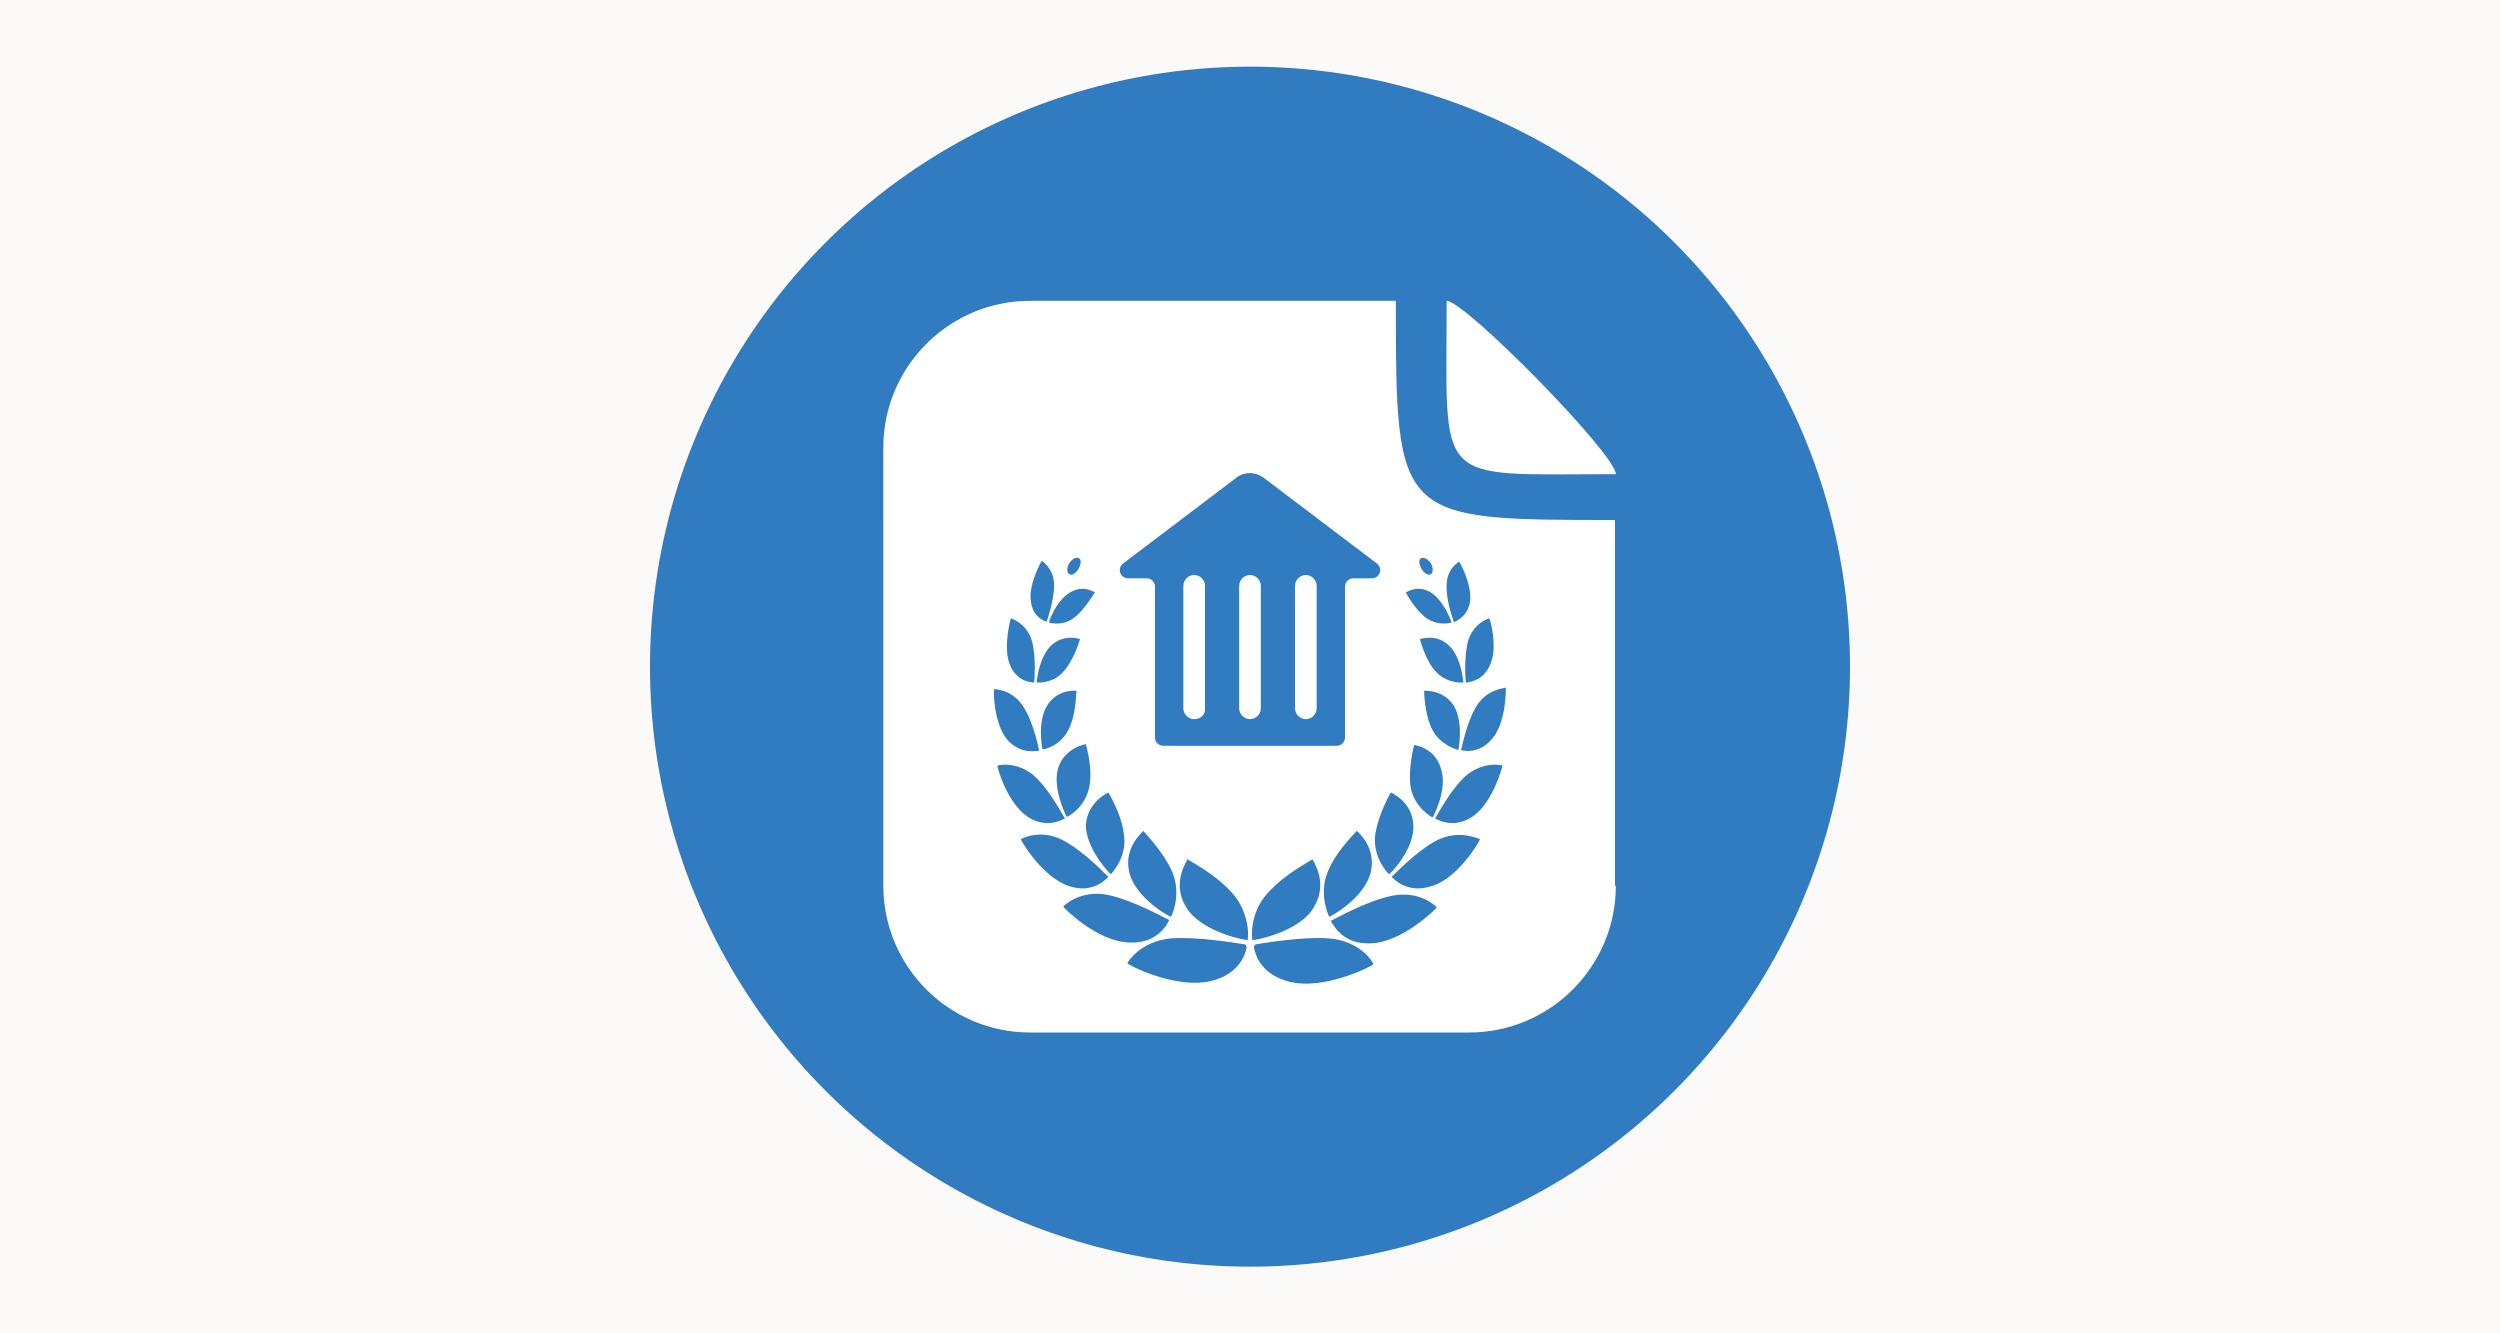 <?xml version="1.0" encoding="utf-8"?>
<!-- Generator: Adobe Illustrator 26.0.1, SVG Export Plug-In . SVG Version: 6.00 Build 0)  -->
<svg version="1.1" id="Layer_1" xmlns="http://www.w3.org/2000/svg" xmlns:xlink="http://www.w3.org/1999/xlink" x="0px" y="0px"
	 viewBox="0 0 300 160" style="enable-background:new 0 0 300 160;" xml:space="preserve">
<style type="text/css">
	.st0{fill:#317BC0;}
	.st1{fill:none;stroke:#FFFFFF;stroke-miterlimit:10;}
	.st2{fill:#FBFAF9;}
	.st3{fill:#FFFFFF;}
	.st4{fill:none;stroke:#317BC0;stroke-width:5;stroke-linecap:round;stroke-linejoin:round;}
	.st5{fill:none;stroke:#317BC0;stroke-width:5;stroke-linecap:round;stroke-linejoin:round;stroke-dasharray:0,9.414;}
	.st6{fill:none;stroke:#FFFFFF;stroke-width:2.615;stroke-miterlimit:10;}
	.st7{fill:none;stroke:#317BC0;stroke-width:2.6;stroke-linecap:round;stroke-linejoin:round;stroke-miterlimit:10;}
	.st8{fill:#317BC0;stroke:#317BC0;stroke-width:2.6;stroke-linecap:round;stroke-linejoin:round;stroke-miterlimit:10;}
</style>
<rect x="-9" y="-11.8" class="st2" width="318" height="183.6"/>
<circle class="st0" cx="150" cy="80" r="72"/>
<path class="st3" d="M193.9,106.3c0,9.7-7.9,17.6-17.6,17.6h-52.7c-9.7,0-17.6-7.9-17.6-17.6V53.7c0-9.7,7.9-17.6,17.6-17.6l0,0
	h43.9c0,26.3,0.1,26.3,26.3,26.3V106.3z"/>
<path class="st3" d="M173.6,36.1c2.2,0,20.3,18.4,20.3,20.8C171.8,56.9,173.6,58.6,173.6,36.1z"/>
<path class="st0" d="M165.2,67.6l-13.6-10.3c-1-0.7-2.3-0.7-3.2,0l-13.6,10.3c-0.8,0.6-0.4,1.8,0.6,1.8h2.2c0.6,0,1,0.5,1,1v18.1
	c0,0.6,0.5,1,1,1h20.8c0.6,0,1-0.5,1-1V70.4c0-0.6,0.5-1,1-1h2.2C165.6,69.4,166,68.2,165.2,67.6z"/>
<g>
	<path class="st0" d="M149.2,113.3c-1.3-0.2-5.5-0.9-8.6-0.7c-3.8,0.3-5.4,3-5.3,3c-0.1,0.1,5.8,3.2,10.1,2.1c3.2-0.8,4-3,4.2-4
		C149.6,113.5,149.5,113.3,149.2,113.3z"/>
	<path class="st0" d="M142.5,103.1c0.1,0-2,2.7-0.2,5.7c1.8,3.1,7.4,4.1,7.4,4c0.1,0,0.4-3.1-1.8-5.6
		C145.8,104.8,142.5,103.2,142.5,103.1z"/>
	<path class="st0" d="M140.3,110.4c-0.1,0-4.1-2.3-7.3-3c-3.3-0.7-5.4,1.3-5.4,1.4c-0.1,0,4,4.2,7.9,4.3
		C139.2,113.3,140.3,110.4,140.3,110.4z"/>
	<path class="st0" d="M140.5,110c0.1,0,1.3-2.6,0.2-5.3c-1.1-2.6-3.6-5-3.5-5c0.1,0-2.4,1.9-1.7,4.9
		C136.2,107.8,140.5,110.1,140.5,110z"/>
	<path class="st0" d="M133,105.2c-0.1,0-2.8-3-5.5-4.4c-2.7-1.4-5-0.1-5-0.1c-0.1,0,2.5,4.5,5.7,5.6
		C131.3,107.4,133,105.2,133,105.2z"/>
	<path class="st0" d="M133.3,104.9c0,0,1.9-1.9,1.6-4.5c-0.2-2.6-1.9-5.3-1.9-5.3c0,0-2.5,1.1-2.7,3.9
		C130.3,101.9,133.3,105,133.3,104.9z"/>
	<path class="st0" d="M127.8,98.2c-0.1,0-1.7-3.3-3.7-5.1c-2.1-1.8-4.4-1.3-4.4-1.2c-0.1,0,1.1,4.4,3.6,6.1
		C125.7,99.6,127.8,98.2,127.8,98.2z"/>
	<path class="st0" d="M130.7,94.5c0.5-2.3-0.4-5.1-0.4-5.2c0,0-2.5,0.4-3.3,2.8c-0.8,2.5,1,5.9,1,5.9
		C128.1,98.1,130.2,96.9,130.7,94.5z"/>
	<path class="st0" d="M124.7,90.1c0,0-0.6-3.3-1.9-5.3c-1.3-2.1-3.5-2.1-3.5-2.1c-0.1,0-0.1,4.1,1.6,6.1
		C122.6,90.7,124.7,90,124.7,90.1z"/>
	<path class="st0" d="M128.2,87.6c1-1.9,0.9-4.6,1-4.7c0,0-2.2-0.3-3.5,1.7c-1.3,2-0.6,5.4-0.6,5.3C125.1,90,127.2,89.6,128.2,87.6z
		"/>
	<path class="st0" d="M124.1,81.9c0,0,0.3-3-0.3-5.1c-0.7-2.1-2.5-2.6-2.5-2.6c0,0-1,3.5-0.1,5.6C122.1,82,124.1,81.9,124.1,81.9z"
		/>
	<path class="st0" d="M129.6,76.7c0,0-1.8-0.7-3.4,0.7c-1.6,1.5-1.8,4.5-1.8,4.5c0,0,1.9,0.2,3.2-1.3
		C128.9,79.2,129.6,76.7,129.6,76.7z"/>
	<path class="st0" d="M125.6,74.6c0,0,0.9-2.5,0.9-4.5c-0.1-2-1.5-2.8-1.5-2.8c0,0-1.6,2.8-1.3,4.8
		C123.9,74.2,125.6,74.6,125.6,74.6z"/>
	<path class="st0" d="M128.8,74.2c1.4-1,2.5-3.1,2.6-3.1c0,0-1.4-1-3,0c-1.7,1-2.6,3.6-2.5,3.6C125.8,74.7,127.4,75.2,128.8,74.2z"
		/>
	<path class="st0" d="M129.4,68.3c0.3-0.5,0.4-1.1,0.1-1.3c-0.3-0.2-0.8,0-1.2,0.6c-0.3,0.5-0.3,1.1,0,1.3
		C128.6,69.1,129.1,68.8,129.4,68.3z"/>
	<path class="st0" d="M159.4,112.6c-3.1-0.2-7.3,0.5-8.6,0.7c-0.2,0-0.4,0.3-0.3,0.5c0.2,1,1,3.2,4.2,4c4.3,1.1,10.2-2,10.1-2.1
		C164.8,115.5,163.3,112.9,159.4,112.6z"/>
	<path class="st0" d="M157.7,108.8c1.8-3-0.3-5.7-0.2-5.7c0,0.1-3.3,1.7-5.4,4.1c-2.2,2.4-1.9,5.5-1.8,5.6
		C150.3,112.9,156,111.9,157.7,108.8z"/>
	<path class="st0" d="M167,107.5c-3.3,0.7-7.2,3-7.3,3c0-0.1,1.1,2.9,4.8,2.7c3.8-0.1,8-4.3,7.9-4.3
		C172.4,108.8,170.4,106.8,167,107.5z"/>
	<path class="st0" d="M164.5,104.6c0.7-3-1.7-4.9-1.7-4.9c0,0.1-2.5,2.4-3.5,5c-1.1,2.7,0.2,5.3,0.2,5.3
		C159.5,110.1,163.8,107.8,164.5,104.6z"/>
	<path class="st0" d="M172.5,100.8c-2.7,1.4-5.4,4.4-5.5,4.4c0,0,1.7,2.2,4.9,1.1c3.2-1,5.8-5.6,5.7-5.6
		C177.5,100.7,175.2,99.5,172.5,100.8z"/>
	<path class="st0" d="M166.7,104.9c0,0.1,3.1-3,2.9-5.9c-0.1-2.8-2.7-3.9-2.7-3.9c0,0-1.6,2.7-1.9,5.3
		C164.8,103,166.6,104.9,166.7,104.9z"/>
	<path class="st0" d="M175.9,93.1c-2,1.8-3.6,5.1-3.7,5.1c0,0,2.1,1.4,4.5-0.2c2.5-1.7,3.6-6.1,3.6-6.1
		C180.3,91.8,178,91.3,175.9,93.1z"/>
	<path class="st0" d="M169.7,89.4c0,0-0.8,2.9-0.4,5.2c0.5,2.4,2.6,3.5,2.6,3.5c0,0.1,1.9-3.4,1-5.9
		C172.2,89.7,169.7,89.4,169.7,89.4z"/>
	<path class="st0" d="M177.2,84.7c-1.3,2.1-1.8,5.3-1.9,5.3c0,0,2.1,0.7,3.8-1.4c1.7-2,1.6-6.1,1.6-6.1
		C180.7,82.6,178.5,82.6,177.2,84.7z"/>
	<path class="st0" d="M174.4,84.6c-1.3-1.9-3.5-1.7-3.5-1.7c0,0,0,2.8,1,4.7c1,1.9,3.1,2.4,3.1,2.4C175,90,175.7,86.6,174.4,84.6z"
		/>
	<path class="st0" d="M175.9,81.9c0,0,2,0,2.9-2.1c1-2.1,0-5.6-0.1-5.6c0,0-1.8,0.5-2.5,2.6C175.6,78.9,175.9,81.9,175.9,81.9z"/>
	<path class="st0" d="M175.6,81.9c0,0-0.2-3.1-1.8-4.5c-1.5-1.4-3.4-0.7-3.4-0.7c0,0,0.6,2.5,1.9,3.9
		C173.7,82.1,175.6,81.9,175.6,81.9z"/>
	<path class="st0" d="M176.4,72.2c0.3-2-1.3-4.9-1.3-4.8c0,0-1.5,0.8-1.5,2.8c-0.1,2,0.9,4.5,0.9,4.5
		C174.4,74.6,176.1,74.2,176.4,72.2z"/>
	<path class="st0" d="M171.2,74.2c1.5,1,3,0.5,3,0.5c0,0-0.9-2.6-2.5-3.6c-1.6-1-3,0-3,0C168.7,71.1,169.8,73.2,171.2,74.2z"/>
	<path class="st0" d="M171.7,68.9c0.3-0.2,0.3-0.8,0-1.3c-0.3-0.5-0.9-0.8-1.2-0.6c-0.3,0.2-0.2,0.8,0.1,1.3
		C170.9,68.8,171.4,69.1,171.7,68.9z"/>
</g>
<g>
	<path class="st3" d="M143.3,86.3L143.3,86.3c-0.7,0-1.3-0.6-1.3-1.3V70.3c0-0.7,0.6-1.3,1.3-1.3l0,0c0.7,0,1.3,0.6,1.3,1.3v14.7
		C144.7,85.7,144.1,86.3,143.3,86.3z"/>
	<path class="st3" d="M150,86.3L150,86.3c-0.7,0-1.3-0.6-1.3-1.3V70.3c0-0.7,0.6-1.3,1.3-1.3l0,0c0.7,0,1.3,0.6,1.3,1.3v14.7
		C151.3,85.7,150.7,86.3,150,86.3z"/>
	<path class="st3" d="M156.7,86.3L156.7,86.3c-0.7,0-1.3-0.6-1.3-1.3V70.3c0-0.7,0.6-1.3,1.3-1.3l0,0c0.7,0,1.3,0.6,1.3,1.3v14.7
		C158,85.7,157.4,86.3,156.7,86.3z"/>
</g>
</svg>
